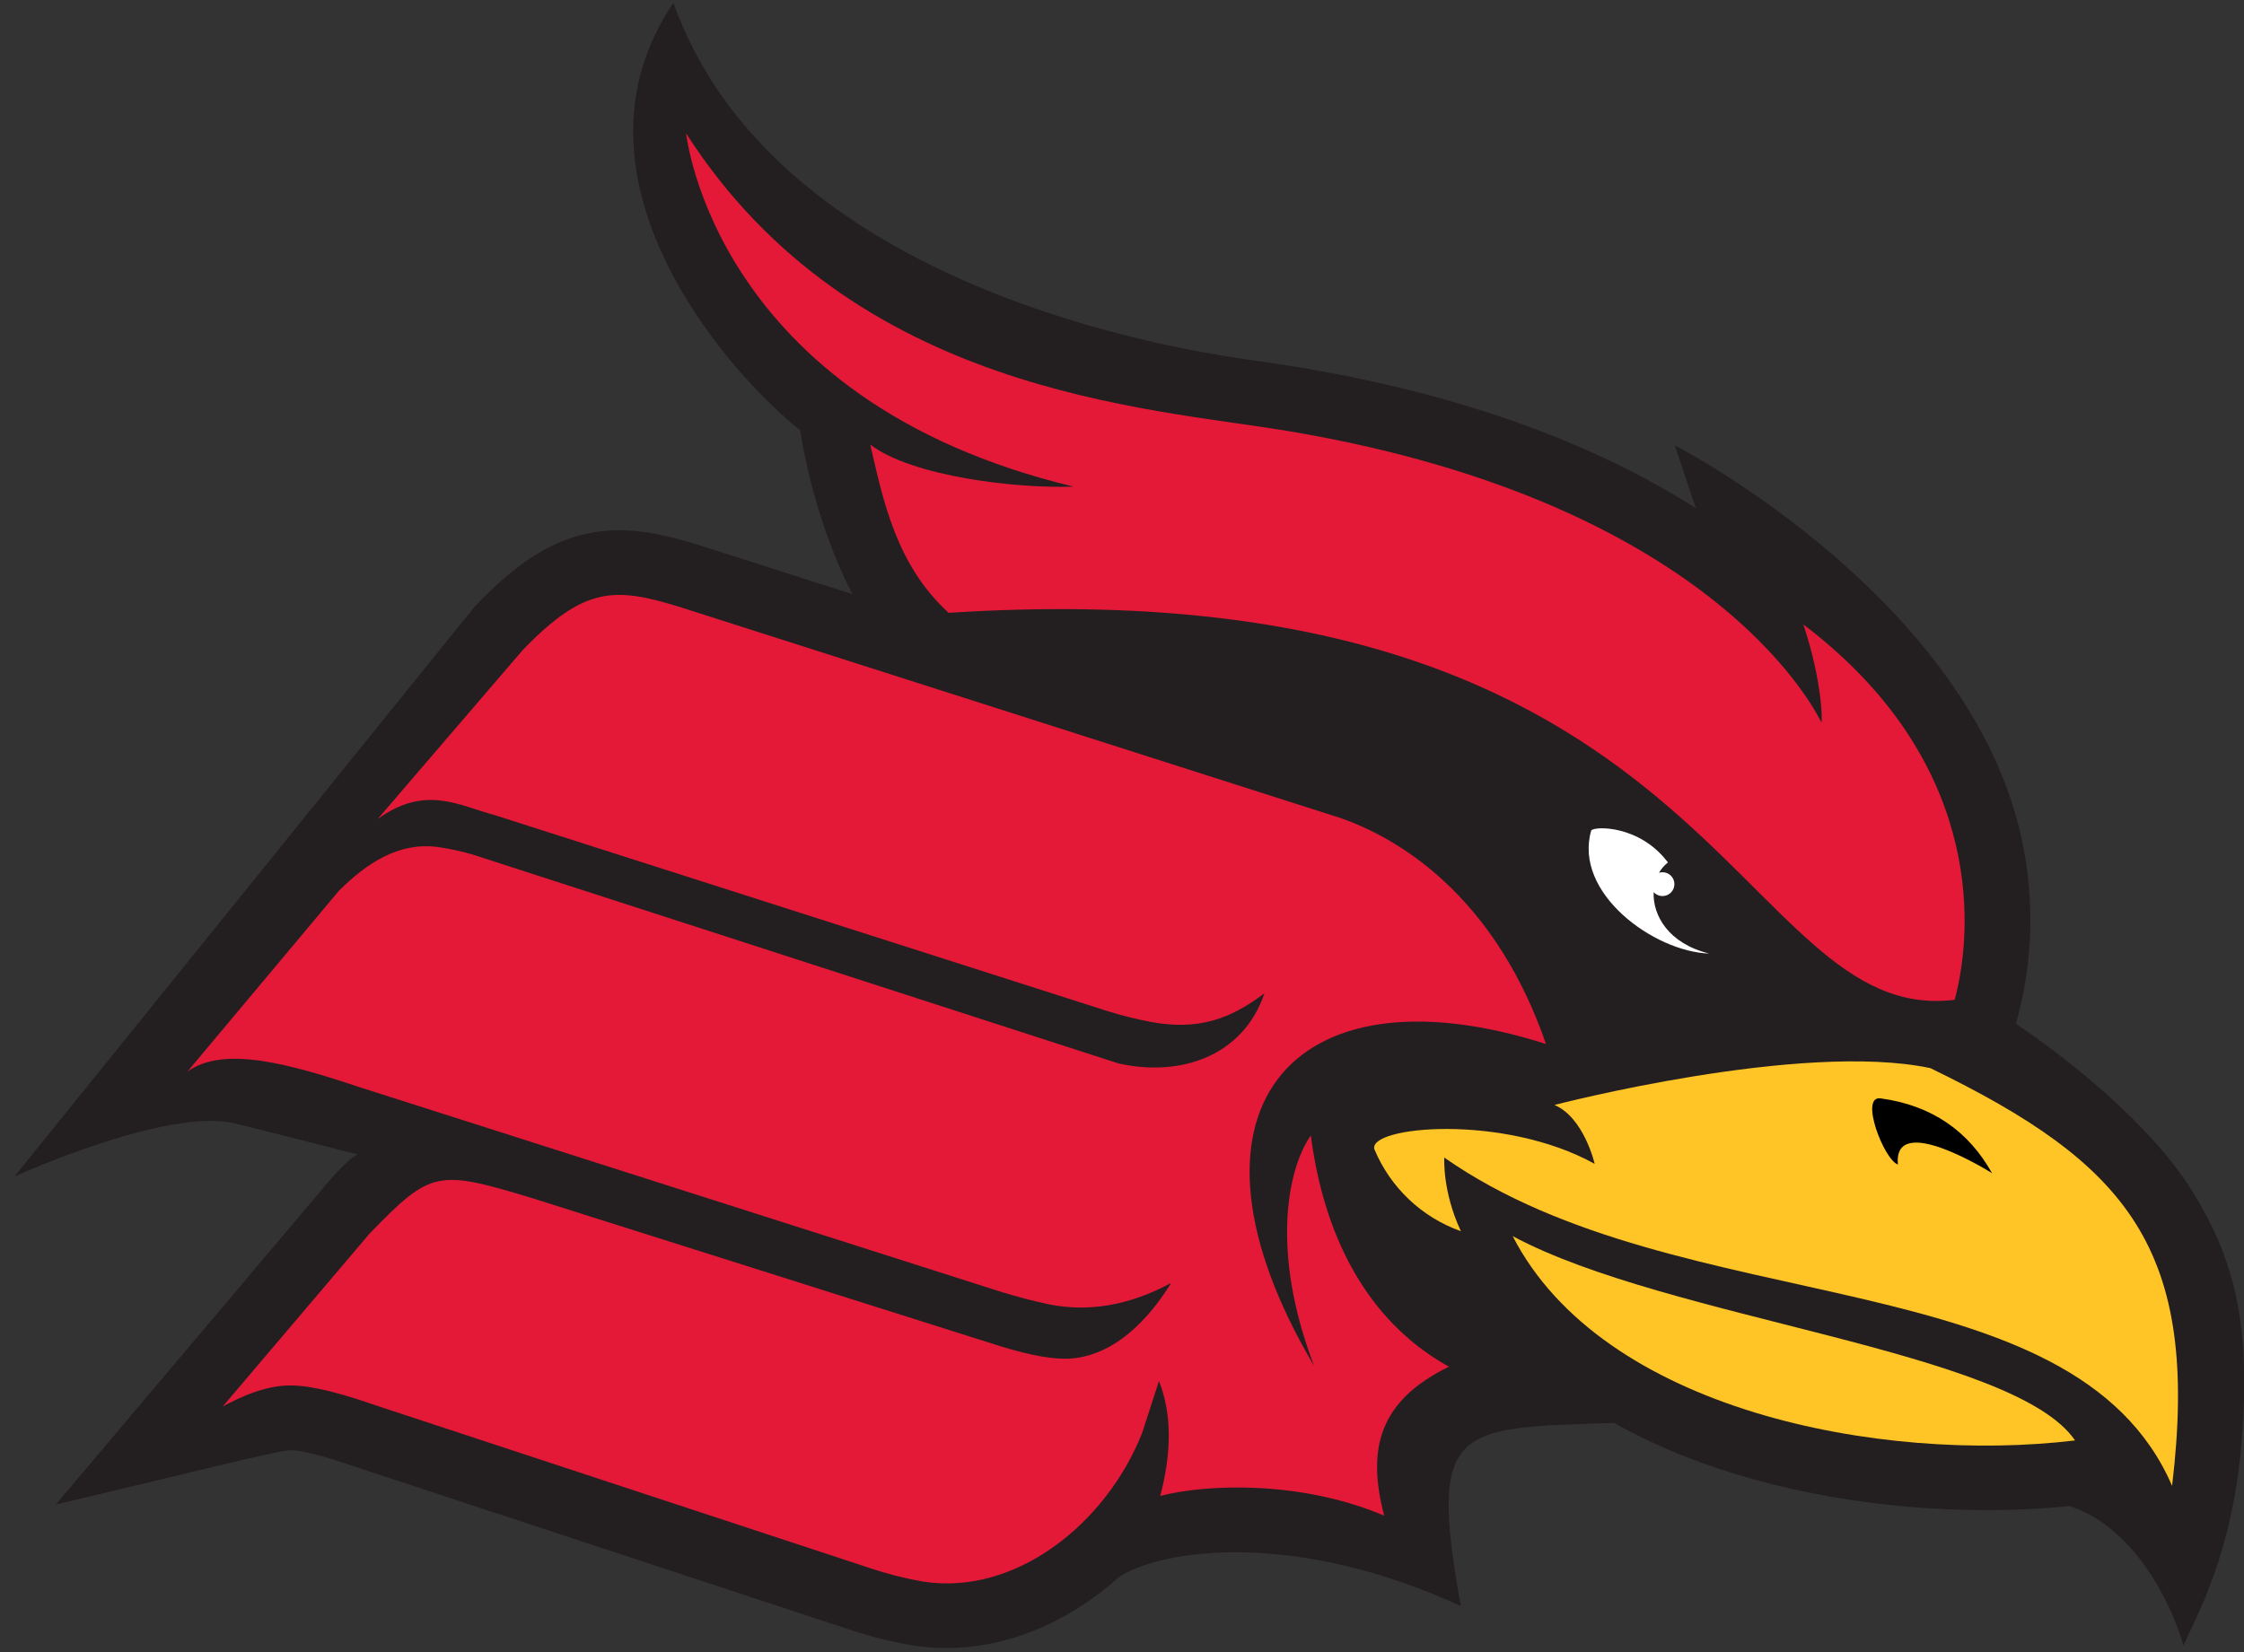 <?xml version="1.0" encoding="UTF-8"?>
<svg width="129px" height="95px" viewBox="0 0 129 95" version="1.1" xmlns="http://www.w3.org/2000/svg" xmlns:xlink="http://www.w3.org/1999/xlink">
    <rect x="0" y="0" width="129" height="95" fill="#333333" stroke="none"/>
    <!-- Generator: Sketch 63.1 (92452) - https://sketch.com -->
    <title>logo_main</title>
    <desc>Created with Sketch.</desc>
    <g id="symbols" stroke="none" stroke-width="1" fill="none" fill-rule="evenodd">
        <g id="desktop-resources/navigation_desktop" transform="translate(-257, -12)">
            <g id="main-navigation" transform="translate(0, -10)">
                <g id="logos/logo-dropin-nobg" transform="translate(252, 0)">
                    <g id="logo-drop">
                        <rect id="Rectangle" x="0" y="0" width="140" height="140"></rect>
                        <g id="logo" transform="translate(5.833, 22.167)">
                            <path d="M125.129,68.232 C122.747,64.434 117.996,60.68 115.057,58.702 L115.172,58.27 C116.17,54.462 116.122,50.456 115.032,46.673 C111.247,33.55 95.443,25.441 95.443,25.441 L96.656,29.056 C90.615,25.207 82.988,22.494 73.928,20.968 C73.004,20.816 71.984,20.663 70.905,20.51 C62.349,19.29 43.118,14.695 37.88,8.67408492e-15 C31.233,9.797 40.549,20.861 45.168,24.58 C45.168,24.58 45.837,29.485 48.17,33.998 L39.319,31.168 L39.268,31.152 C37.626,30.655 36.235,30.322 34.784,30.322 C31.18,30.322 28.68,32.402 26.518,34.65 L26.445,34.726 L0,67.484 C0,67.484 8.767,63.492 12.665,64.432 C14.083,64.776 19.731,66.219 19.731,66.219 C19.088,66.483 17.658,68.25 17.658,68.25 L2.374,86.35 C9.308,84.717 15.17,83.223 15.87,83.223 L15.891,83.223 C16.895,83.249 18.92,83.948 19.683,84.209 L47.979,93.531 C49.163,93.929 50.377,94.235 51.608,94.446 C52.268,94.55 52.936,94.601 53.604,94.599 C57.144,94.599 60.674,93.065 63.512,90.508 C66.028,88.88 73.672,87.821 83.142,92.186 C81.282,81.773 82.803,81.941 91.956,81.657 C93.278,82.397 94.65,83.045 96.061,83.597 C101.096,85.58 107.222,86.67 113.304,86.67 L113.304,86.67 C114.909,86.677 116.513,86.6 118.109,86.441 C120.917,87.256 123.475,90.462 124.692,94.452 C125.422,92.759 127.494,89.252 128.031,82.732 C128.61,75.729 127.497,72.016 125.129,68.232 Z" id="Path" fill="#231F20" fill-rule="nonzero"></path>
                            <path d="M102.833,35.738 C103.929,39.004 103.942,41.427 103.868,41.361 C103.793,41.296 98.272,28.841 73.29,24.632 C65.213,23.272 48.22,22.496 38.607,7.499 C38.628,7.552 40.189,22.857 60.886,27.815 C57.597,27.937 51.588,27.231 49.195,25.398 C49.926,28.542 50.657,32.291 53.702,35.073 C98.009,32.218 98.832,58.878 111.536,57.326 C112.758,52.728 112.88,43.357 102.833,35.738 Z" id="Path" fill="#E31937"></path>
                            <path d="M110.139,61.255 C102.711,59.683 88.526,63.372 88.526,63.372 C90.23,64.096 90.839,66.758 90.839,66.758 C85.603,63.858 77.822,64.594 78.173,65.911 C79.089,68.118 80.898,69.833 83.15,70.632 C82.071,68.329 82.197,66.401 82.191,66.395 C95.83,75.949 118.357,72.14 124.033,85.275 C125.667,71.597 121.467,66.758 110.139,61.255 Z" id="Path" fill="#FFC425"></path>
                            <path d="M86.125,70.913 C91.278,80.945 107.283,84.004 118.454,82.663 C114.923,77.468 95.046,75.72 86.125,70.913 Z" id="Path" fill="#FFC425"></path>
                            <path d="M107.275,62.993 C106.041,62.827 107.476,66.536 108.272,66.796 C107.979,63.694 113.684,67.295 113.684,67.295 C112.352,64.916 110.269,63.398 107.275,62.993 Z" id="Path" fill="#000000" fill-rule="nonzero"></path>
                            <path d="M74.522,65.125 C73.245,66.938 72.149,71.656 74.705,78.367 C66.12,63.855 73.246,55.148 88.039,59.865 C85.292,51.883 80.185,48.254 76.235,46.874 L38.16,34.71 C34.542,33.611 32.784,33.509 29.211,37.22 L20.872,46.936 C23.619,44.938 25.555,46.16 27.626,46.711 L62.876,57.988 C63.681,58.236 64.499,58.44 65.326,58.598 C68.064,59.104 69.904,58.424 71.853,56.953 C70.652,60.538 67.051,61.801 63.44,60.977 L26.312,48.964 C25.669,48.779 25.014,48.638 24.351,48.541 C22.102,48.236 20.259,49.456 18.649,51.056 L9.943,61.452 C12.029,59.947 15.806,61.006 19.833,62.348 L56.79,74.142 C57.674,74.407 58.528,74.636 59.354,74.813 C62.239,75.433 64.713,74.562 66.463,73.622 C66.463,73.634 66.463,73.644 66.463,73.657 C65.116,75.822 63.247,77.652 60.97,77.929 C59.83,78.071 58.353,77.754 56.744,77.267 L29.765,68.731 C24.302,67.075 23.951,67.129 20.436,70.742 L11.974,80.707 C12.905,80.214 14.416,79.461 15.986,79.501 C17.329,79.535 19.078,80.06 20.91,80.693 L49.141,89.992 C50.139,90.331 51.162,90.592 52.2,90.775 C57.501,91.623 62.729,87.493 64.817,82.257 C64.817,82.257 65.203,81.067 65.792,79.246 C66.555,81.181 66.509,83.377 65.868,85.852 C68.598,85.149 74.009,84.975 78.74,86.99 C77.725,83.127 78.462,80.371 82.46,78.424 C77.633,75.738 75.253,70.748 74.522,65.125 Z" id="Path" fill="#E31937"></path>
                            <path d="M94.23,51.133 C94.441,51.367 94.783,51.427 95.061,51.278 C95.338,51.13 95.479,50.812 95.402,50.507 C95.326,50.202 95.051,49.988 94.736,49.989 C94.669,49.99 94.603,50.001 94.539,50.021 C94.668,49.79 94.842,49.588 95.051,49.427 C93.436,47.267 90.821,47.332 90.641,47.589 C89.6,51.19 94.26,54.564 97.423,54.666 C95.098,54.095 94.172,52.484 94.23,51.133 Z" id="Path" fill="#FFFFFF" fill-rule="nonzero"></path>
                        </g>
                    </g>
                </g>
            </g>
        </g>
    </g>
</svg>